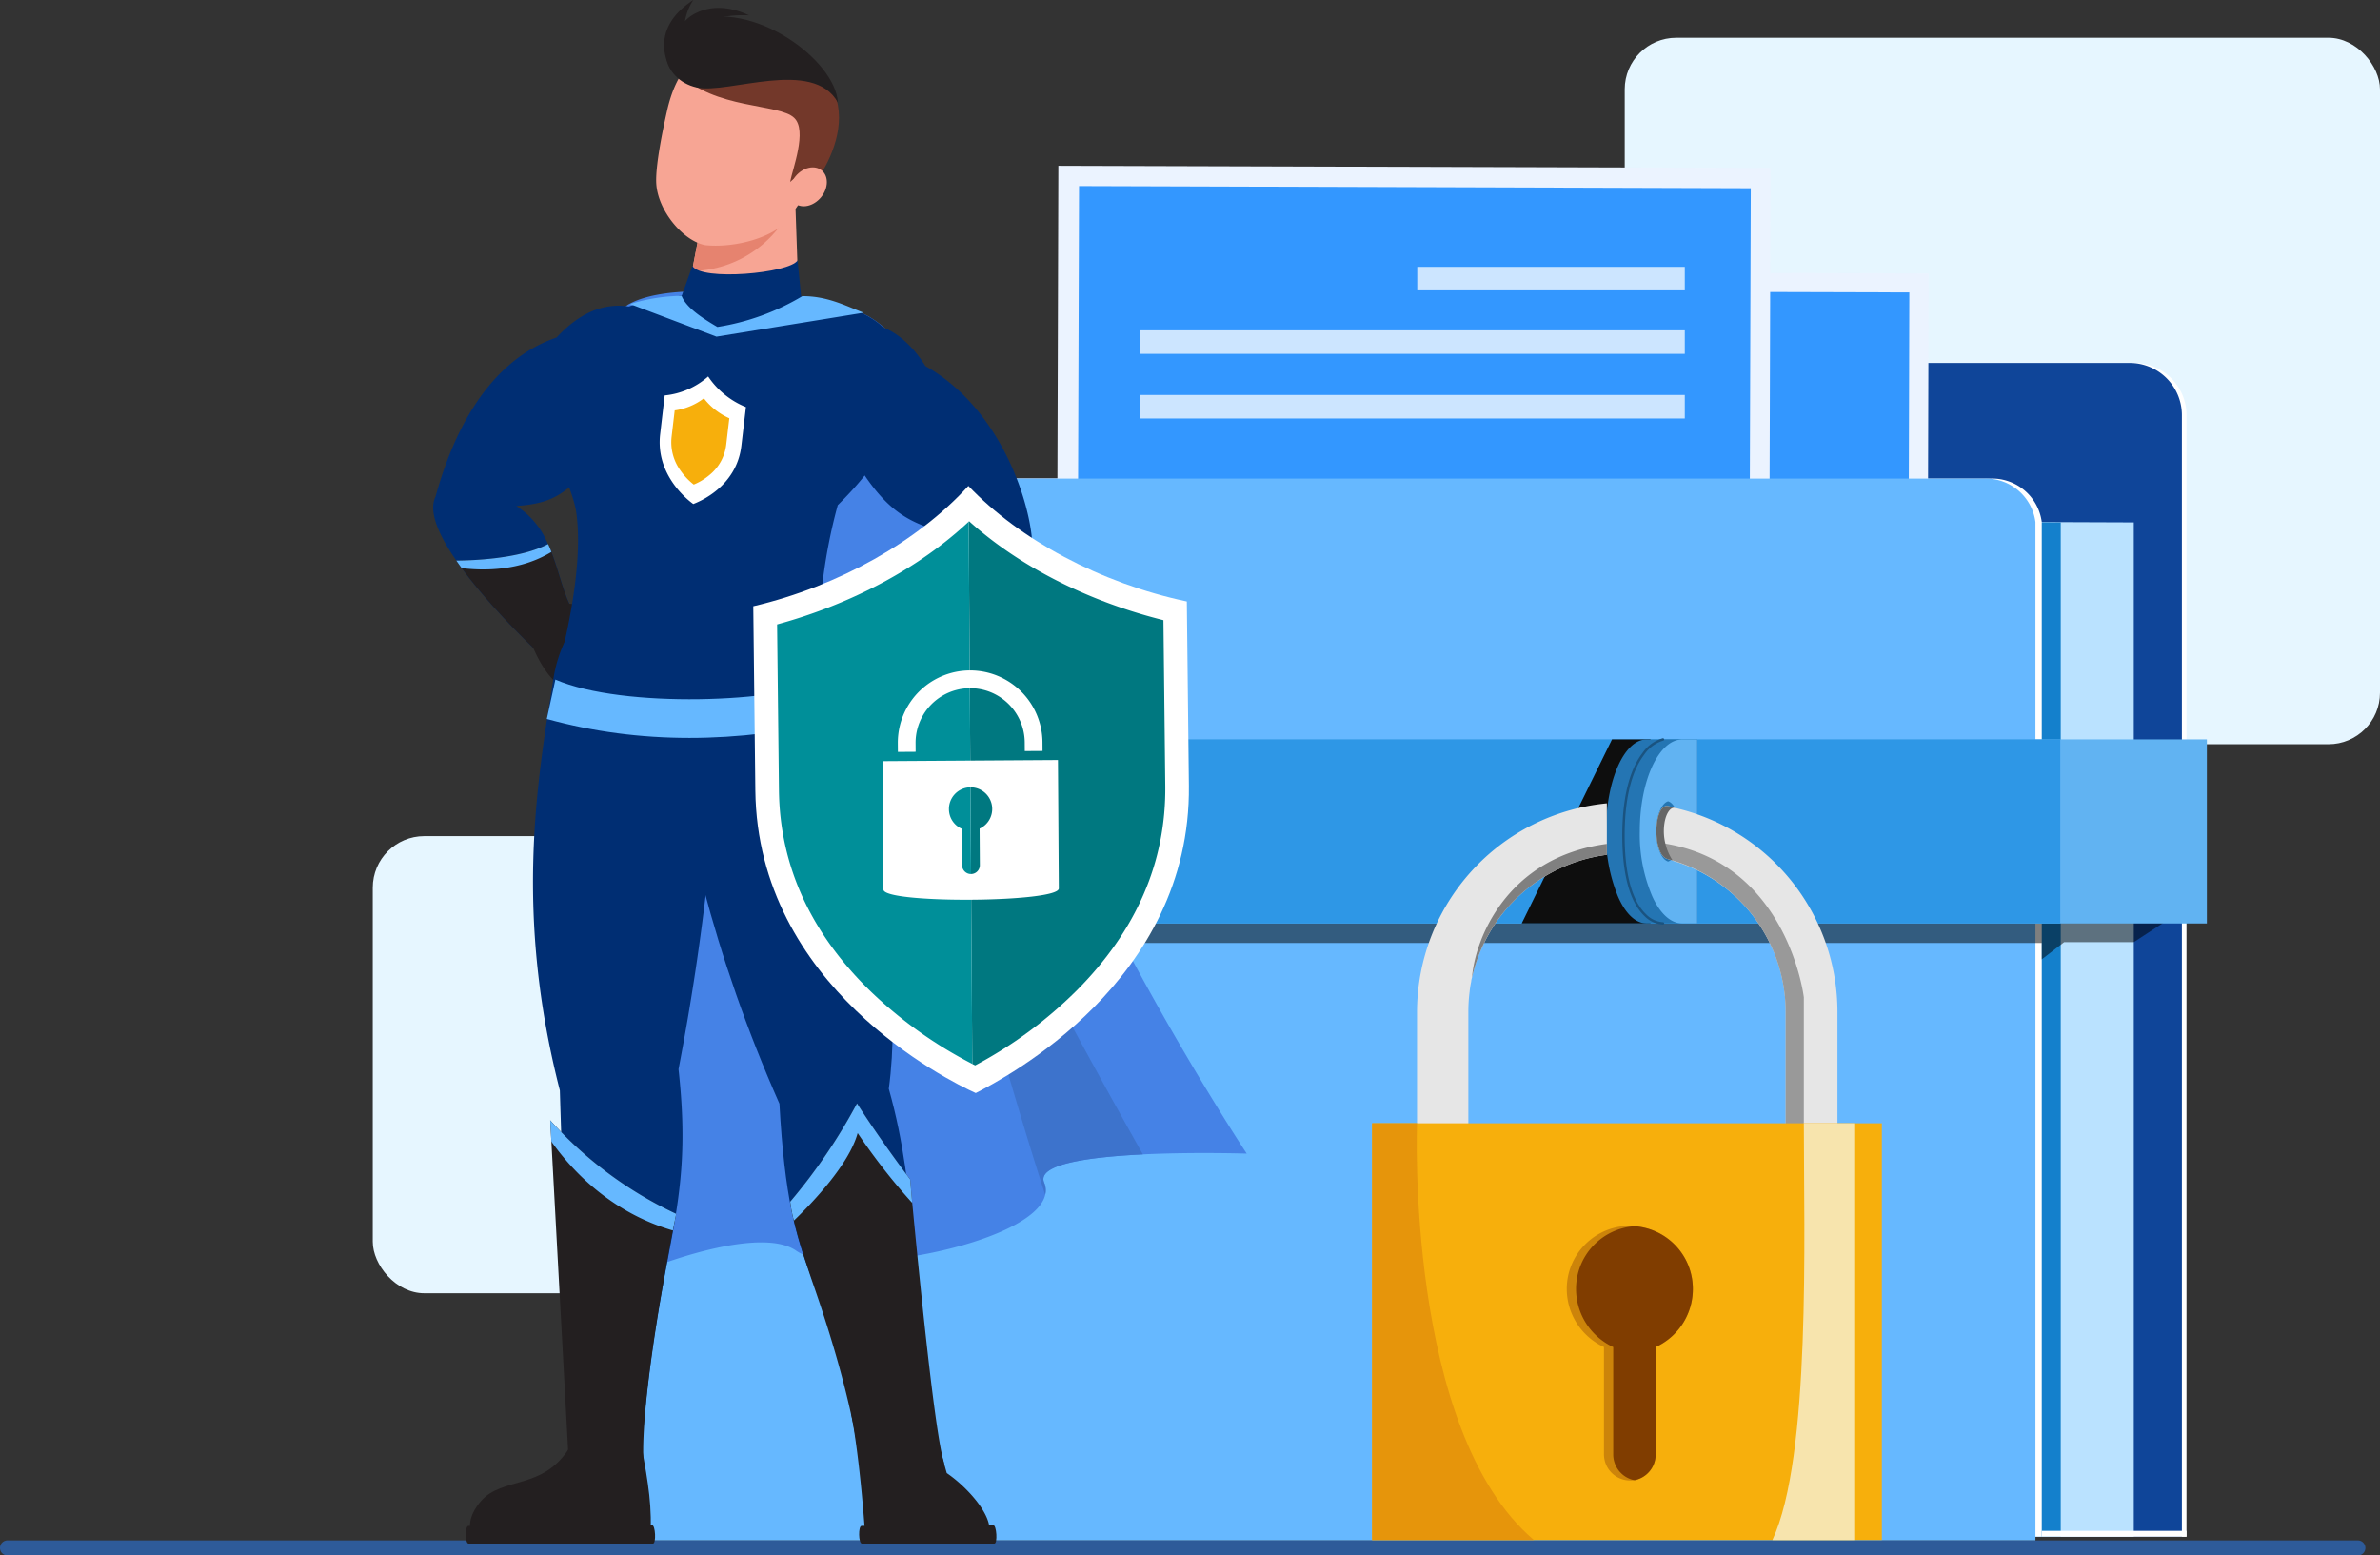 <svg id="Group_83383" data-name="Group 83383" xmlns="http://www.w3.org/2000/svg" xmlns:xlink="http://www.w3.org/1999/xlink" width="461.964" height="301.845" viewBox="0 0 461.964 301.845">
  <rect x="0" y="0" width="461.964" height="301.845" fill="#333333" stroke="none"/>
  <defs>
    <clipPath id="clip-path">
      <rect id="Rectangle_16122" data-name="Rectangle 16122" width="461.964" height="301.845" fill="none"/>
    </clipPath>
    <clipPath id="clip-path-3">
      <rect id="Rectangle_16117" data-name="Rectangle 16117" width="306.532" height="10.016" fill="none"/>
    </clipPath>
  </defs>
  <g id="Group_80172" data-name="Group 80172" clip-path="url(#clip-path)">
    <g id="Group_80171" data-name="Group 80171" transform="translate(0 0.001)">
      <g id="Group_80170" data-name="Group 80170" clip-path="url(#clip-path)">
        <path id="Path_153564" data-name="Path 153564" d="M457.668,1715.622H1.461a1.461,1.461,0,1,1,0-2.922H457.668a1.461,1.461,0,0,1,0,2.922" transform="translate(0 -1413.777)" fill="#2e5b99"/>
        <rect id="Rectangle_16107" data-name="Rectangle 16107" width="146.602" height="137.088" rx="10" transform="translate(315.362 7.33)" fill="#e6f6ff"/>
        <rect id="Rectangle_16108" data-name="Rectangle 16108" width="98.71" height="88.705" rx="10" transform="translate(72.355 162.255)" fill="#e6f6ff"/>
        <path id="Path_153565" data-name="Path 153565" d="M985.209,425.971V413.658a10.122,10.122,0,0,1,10.122-10.124H1103.1a10.124,10.124,0,0,1,10.124,10.124V631.307H834.457V425.971Z" transform="translate(-688.816 -333.104)" fill="#fff"/>
        <path id="Path_153566" data-name="Path 153566" d="M980.078,425.971V413.658A10.122,10.122,0,0,1,990.2,403.534h107.769a10.124,10.124,0,0,1,10.124,10.124V631.307H829.326V425.971Z" transform="translate(-684.581 -333.104)" fill="#0f4599"/>
        <path id="Path_153567" data-name="Path 153567" d="M1151.689,576.258V773.086H893.453v-197.8Z" transform="translate(-737.515 -474.884)" fill="#bae2ff"/>
        <path id="Path_153568" data-name="Path 153568" d="M1070.455,576.258V773.086H812.219v-197.8Z" transform="translate(-670.46 -474.884)" fill="#1480cc"/>
        <path id="Path_153569" data-name="Path 153569" d="M688.849,532.095H943.967a9.691,9.691,0,0,1,9.845,8.443V737.43H675.375v-191.9c-.063-7.072,6.319-13.439,13.473-13.439" transform="translate(-557.5 -439.227)" fill="#fff"/>
        <rect id="Rectangle_16109" data-name="Rectangle 16109" width="113.318" height="149.108" transform="translate(224.929 165.958) rotate(-89.84)" fill="#ebf3ff"/>
        <rect id="Rectangle_16110" data-name="Rectangle 16110" width="104.175" height="141.481" transform="translate(228.834 160.524) rotate(-89.84)" fill="#3397ff"/>
        <path id="Path_153570" data-name="Path 153570" d="M1623.4,647.139l-90.92-.255,49.712-47.691Z" transform="translate(-1265.009 -494.614)" fill="#e3eeff"/>
        <path id="Path_153571" data-name="Path 153571" d="M1455.232,685.808l-76.393-.214,41.453-39.416Z" transform="translate(-1138.186 -533.399)" fill="#e3eeff"/>
        <path id="Path_153572" data-name="Path 153572" d="M1594.281,488.581a10.529,10.529,0,1,0,10.559-10.5,10.529,10.529,0,0,0-10.559,10.5" transform="translate(-1316.025 -394.641)" fill="#e3eeff"/>
        <rect id="Rectangle_16111" data-name="Rectangle 16111" width="120.215" height="138.235" transform="matrix(0.003, -1, 1, 0.003, 205.068, 152.384)" fill="#ebf3ff"/>
        <rect id="Rectangle_16112" data-name="Rectangle 16112" width="110.515" height="130.385" transform="translate(209.088 146.619) rotate(-89.815)" fill="#3397ff"/>
        <rect id="Rectangle_16113" data-name="Rectangle 16113" width="51.928" height="4.562" transform="translate(275.094 51.781)" fill="#cce5ff"/>
        <rect id="Rectangle_16114" data-name="Rectangle 16114" width="105.648" height="4.562" transform="translate(221.374 64.101)" fill="#cce5ff"/>
        <rect id="Rectangle_16115" data-name="Rectangle 16115" width="105.648" height="4.562" transform="translate(221.374 76.644)" fill="#cce5ff"/>
        <path id="Path_153573" data-name="Path 153573" d="M681.811,532.095H936.929a9.691,9.691,0,0,1,9.845,8.443v197.6H668.337v-192.6c-.063-7.072,6.319-13.439,13.473-13.439" transform="translate(-551.69 -439.227)" fill="#66b8ff"/>
        <rect id="Rectangle_16116" data-name="Rectangle 16116" width="28.094" height="1.132" transform="translate(396.313 297.07)" fill="#fff"/>
        <g id="Group_80169" data-name="Group 80169" transform="translate(117.876 176.146)" opacity="0.5" style="mix-blend-mode: darken;isolation: isolate">
          <g id="Group_80168" data-name="Group 80168">
            <g id="Group_80167" data-name="Group 80167" clip-path="url(#clip-path-3)">
              <path id="Path_153574" data-name="Path 153574" d="M981.908,1009.243l-10.233,6.677H958.153l-4.34,3.338v-3.172H675.377v-6.844Z" transform="translate(-675.376 -1009.243)"/>
            </g>
          </g>
        </g>
        <rect id="Rectangle_16118" data-name="Rectangle 16118" width="316.159" height="35.722" transform="translate(112.203 143.478)" fill="#61b3f2"/>
        <rect id="Rectangle_16119" data-name="Rectangle 16119" width="287.698" height="35.722" transform="translate(112.203 143.478)" fill="#2e97e6"/>
        <path id="Path_153575" data-name="Path 153575" d="M1717.327,822.072v35.71h-25l17.527-35.71Z" transform="translate(-1396.961 -678.593)" fill="#0e0e0e"/>
        <path id="Path_153576" data-name="Path 153576" d="M1786.055,839.951a31.734,31.734,0,0,0,2.315,12.632c1.416,3.294,3.385,5.256,5.561,5.256h6.638v-35.7h-6.638c-4.353,0-7.876,8-7.876,17.81m6.287,5.884c-1.243-.393-2.21-2.823-2.21-5.884,0-2.98.967-5.413,2.21-5.806,1.244.393,2.211,2.825,2.211,5.806,0,3.061-.967,5.492-2.211,5.884" transform="translate(-1474.329 -678.651)" fill="#2475b3"/>
        <path id="Path_153577" data-name="Path 153577" d="M1805.432,839.951a30.522,30.522,0,0,0,2.421,12.632c1.482,3.294,3.542,5.256,5.819,5.256h2.892v-35.7h-2.892c-4.554,0-8.241,8-8.241,17.81m3.181,0c0-2.98,1.879-5.413,3.18-5.806,1.3.393,2.314,2.825,2.314,5.806,0,3.061-1.012,5.492-2.314,5.884-1.3-.393-3.18-2.823-3.18-5.884" transform="translate(-1490.324 -678.651)" fill="#3f9ee6"/>
        <path id="Path_153578" data-name="Path 153578" d="M1804.277,839.951a31.734,31.734,0,0,0,2.315,12.632c1.416,3.294,3.385,5.256,5.561,5.256h6.638v-35.7h-6.638c-4.353,0-7.876,8-7.876,17.81m6.287,5.884c-1.243-.393-2.21-2.823-2.21-5.884,0-2.98.967-5.413,2.21-5.806,1.244.393,2.211,2.825,2.211,5.806,0,3.061-.968,5.492-2.211,5.884" transform="translate(-1489.37 -678.651)" fill="#2475b3"/>
        <path id="Path_153579" data-name="Path 153579" d="M1823.654,839.951a30.52,30.52,0,0,0,2.421,12.632c1.482,3.294,3.542,5.256,5.819,5.256h2.892v-35.7h-2.892c-4.554,0-8.241,8-8.241,17.81m3.181,0c0-2.98,1.012-5.413,2.313-5.806,1.3.393,2.314,2.825,2.314,5.806,0,3.061-1.012,5.492-2.314,5.884-1.3-.393-2.313-2.823-2.313-5.884" transform="translate(-1505.365 -678.651)" fill="#61b3f2"/>
        <path id="Path_153580" data-name="Path 153580" d="M1812.022,856.972a5.485,5.485,0,0,1-3.611-1.717c-1.941-1.864-4.255-6.075-4.255-15.547,0-9.024,2.11-13.67,3.88-15.978a7.141,7.141,0,0,1,3.977-2.917.232.232,0,0,1,.08.458,6.876,6.876,0,0,0-3.719,2.783c-1.712,2.254-3.754,6.8-3.754,15.654,0,9.288,2.227,13.39,4.1,15.2a5.042,5.042,0,0,0,3.329,1.6.232.232,0,0,1,.018.464h-.041" transform="translate(-1489.27 -677.551)" fill="#1a5380"/>
        <path id="Path_153581" data-name="Path 153581" d="M1844.394,906.424c.314.079.548.157.862.236-.078.078-.078.078,0,.078A30.618,30.618,0,0,1,1867.224,936v29.822h10.042V936a40.616,40.616,0,0,0-31.7-39.542,6.4,6.4,0,0,0-1.176-.312c-2.9-.628-3.139,9.807,0,10.276" transform="translate(-1520.614 -739.718)" fill="#e6e6e6"/>
        <path id="Path_153582" data-name="Path 153582" d="M1612.739,893.215V903.2a30.831,30.831,0,0,0-26.176,23.82,3.322,3.322,0,0,0-.157.783,18.316,18.316,0,0,0-.314,2.04,30.32,30.32,0,0,0-.236,3.766v29.822h-9.964V933.611a40.735,40.735,0,0,1,36.847-40.4" transform="translate(-1300.846 -737.32)" fill="#e6e6e6"/>
        <path id="Path_153583" data-name="Path 153583" d="M1847.242,936.925c23.548,4.13,26.58,29.768,26.58,29.768v32.585h-3.532V969.456a30.718,30.718,0,0,0-22.809-29.564c-1-.324-1.624-3.253-1.624-3.253s.619.139,1.384.286" transform="translate(-1523.694 -773.165)" fill="#999"/>
        <path id="Path_153584" data-name="Path 153584" d="M1663.207,938.276V940.4a30.831,30.831,0,0,0-26.176,23.82c.563-7.325,6.637-23.334,26.176-25.943" transform="translate(-1351.314 -774.516)" fill="gray"/>
        <path id="Path_153585" data-name="Path 153585" d="M1844.394,906.424c.314.079.548.157.862.236a10.573,10.573,0,0,1-1.668-5.034c-.157-3.061.882-5.13,1.983-5.165a6.4,6.4,0,0,0-1.176-.312c-2.9-.628-3.139,9.807,0,10.276" transform="translate(-1520.614 -739.718)" fill="#666"/>
        <rect id="Rectangle_16120" data-name="Rectangle 16120" width="98.933" height="80.871" transform="translate(266.336 217.975)" fill="#f7af0c"/>
        <path id="Path_153586" data-name="Path 153586" d="M1755.6,1362.989a3.791,3.791,0,0,0-.942-.079,12.246,12.246,0,0,0-12.24,12.276,12.44,12.44,0,0,0,7.219,11.246v20.829a5.08,5.08,0,0,0,5.021,5.07,2.646,2.646,0,0,0,.785-.079h.234a5.091,5.091,0,0,0,4-4.991v-20.829a12.355,12.355,0,0,0,7.217-11.246,12.169,12.169,0,0,0-11.3-12.2" transform="translate(-1438.305 -1125.037)" fill="#cc840a"/>
        <path id="Path_153587" data-name="Path 153587" d="M1764.131,1363.364a12.18,12.18,0,0,0-11.378,12.2,12.44,12.44,0,0,0,7.219,11.246v20.829a5.09,5.09,0,0,0,4,4.991h.234a5.091,5.091,0,0,0,4-4.991v-20.829a12.355,12.355,0,0,0,7.217-11.246,12.168,12.168,0,0,0-11.3-12.2" transform="translate(-1446.839 -1125.412)" fill="#803d00"/>
        <path id="Path_153588" data-name="Path 153588" d="M1557.383,1329.775h-31.394V1248.9h8.71s-2.313,59.671,22.684,80.871" transform="translate(-1259.653 -1030.929)" fill="#e6950b"/>
        <path id="Path_153589" data-name="Path 153589" d="M1971.131,1329.775c7.5-16.044,6.1-59.176,6.1-80.871h9.964v80.871Z" transform="translate(-1627.102 -1030.929)" fill="#f7e4ad"/>
        <path id="Path_153590" data-name="Path 153590" d="M779.241,491.206s-10.151-.329-20.153.149c-10.39.507-20.63,1.881-19.167,5.464a3.809,3.809,0,0,1,.209,2.359c-2.09,9.583-39.977,16.749-48.336,10.867-6.24-4.389-23.437,1.254-30.483,4.3C647.892,424.523,647.518,332.7,659.4,326.313c11.883-6.36,44.813,1.7,44.813,1.7s16.689,4.419,23.5,50.068c6.837,45.619,51.531,113.123,51.531,113.123" transform="translate(-537.253 -267.344)" fill="#4582e6"/>
        <path id="Path_153591" data-name="Path 153591" d="M1031.84,850.323a3.809,3.809,0,0,1,.209,2.359c-10.27-31.319-34.454-120.8-25.676-96.4,8.419,23.526,34.842,71.175,44.634,88.582-10.39.507-20.63,1.88-19.167,5.464" transform="translate(-829.172 -620.847)" fill="#3d73cc"/>
        <path id="Path_153592" data-name="Path 153592" d="M518.568,363.285c-9.763,11.942-11.554,14.838-20.69,15.466a16,16,0,0,1,6.15,7.4h.03c2.687,5.881,3.075,12.748,7.762,16.6l-5.613,5.523-1.433,1.433s-.209-.179-.567-.507c-2.448-2.269-12.181-11.435-17.973-19.854-3.4-4.9-5.464-9.524-4.031-12.42,2.329-8.419,8.3-25.706,23.5-30.871,9.972-10.837,19.735-5.016,23.2-.507,4.628,6.031-.03,18.928-10.33,17.734" transform="translate(-397.662 -280.566)" fill="#002e73"/>
        <path id="Path_153593" data-name="Path 153593" d="M533.067,621.577l-5.613,5.524-2,.926c-2.3-2.15-11.076-10.391-16.928-18.392-.358-.477-.716-.985-1.045-1.463,2.9-.03,12.211-.268,17.794-3.194h.03a16.328,16.328,0,0,1,.627,1.522c2.15,5.494,2.836,11.555,7.135,15.077" transform="translate(-418.909 -499.39)" fill="#231f20"/>
        <path id="Path_153594" data-name="Path 153594" d="M525.931,606.5c-6.18,3.763-13.256,3.643-17.406,3.135-.358-.477-.717-.985-1.045-1.463,2.9-.03,12.211-.268,17.794-3.194h.03a16.313,16.313,0,0,1,.627,1.522" transform="translate(-418.908 -499.39)" fill="#66b8ff"/>
        <path id="Path_153595" data-name="Path 153595" d="M596.892,670.882s6.395.594,8.33,2.278a2.558,2.558,0,0,1,.63,3.163c3.442,1.935,0,9.442-6.009,11.294s-9.946-9.466-9.946-9.466.915-6.865,7-7.268" transform="translate(-486.94 -553.791)" fill="#231f20"/>
        <path id="Path_153596" data-name="Path 153596" d="M972.155,1594.464H950.461a2.587,2.587,0,0,1-.972-.871c-1.118-16.135-2.726-23.9-2.726-23.9l15.109-.615,3.42,12c5.062,3.46,11.1,10.881,6.863,13.386" transform="translate(-781.52 -1295.219)" fill="#231f20"/>
        <path id="Path_153597" data-name="Path 153597" d="M955.99,1699.3h25.72c.652,0,.433-3.577-.219-3.577l-25.566.144c-.671,0-.606,3.433.065,3.433" transform="translate(-788.694 -1399.761)" fill="#231f20"/>
        <path id="Path_153598" data-name="Path 153598" d="M765.441,646.236c3.51,9.445,18.448,52.719,14.183,83.874,5.866,20.718,4.025,38.267,9.314,68.525l-15.4.811c-6.258-36.919-13.146-29.873-15.139-66.434-12.687-28.667-19.267-55.825-22.643-83.785-3.283-21.078,22.595-32.147,29.682-2.991" transform="translate(-607.108 -518.835)" fill="#002e73"/>
        <path id="Path_153599" data-name="Path 153599" d="M892.018,1294.85s-1.153-10.987-8.4-31.975c-2.249-6.449-3.469-10.718-4.1-13.345a28.1,28.1,0,0,1-.713-3.673,109.081,109.081,0,0,0,12.97-19.077c4.711,7.374,10.319,14.749,10.319,14.749s.143,1.731.4,4.567c1.136,11.882,4.191,43.291,6.032,49.949,2.275,8.24-12.04,12.928-16.508-1.194" transform="translate(-725.425 -1012.666)" fill="#231f20"/>
        <path id="Path_153600" data-name="Path 153600" d="M902.493,1246.1a120.713,120.713,0,0,1-10.591-13.555c-1.679,6.091-8.73,13.466-12.383,16.988a28.1,28.1,0,0,1-.713-3.673,109.1,109.1,0,0,0,12.97-19.077c4.711,7.374,10.319,14.749,10.319,14.749s.143,1.731.4,4.567" transform="translate(-725.425 -1012.666)" fill="#66b8ff"/>
        <path id="Path_153601" data-name="Path 153601" d="M629.431,658.424a476.318,476.318,0,0,1-8.421,76.082c3.105,28.067-3.956,33.3-7.146,73.452l-13.917-.185c-.035-16.3-.98-36.481-1.971-69.159-8.762-34.152-4.541-59.306-1.275-79.722,3.486-23.19,34.953-30.864,32.728-.469" transform="translate(-489.307 -527.019)" fill="#002e73"/>
        <path id="Path_153602" data-name="Path 153602" d="M555.917,1608.79c1.241,6.648,2.132,11.835,1.611,17.852l-33.7.656s-3.336-3.25.858-8.123,12.16-2.054,17.319-10.57Z" transform="translate(-431.36 -1327.85)" fill="#231f20"/>
        <path id="Path_153603" data-name="Path 153603" d="M518.576,1699.3h35.809c.652,0,.481-3.577-.171-3.577l-35.658.144c-.671,0-.652,3.433.02,3.433" transform="translate(-427.643 -1399.761)" fill="#231f20"/>
        <path id="Path_153604" data-name="Path 153604" d="M636.354,1263.749l-.652,3.225c-1.7,8.867-6.244,33.617-5.711,44.753-6.327,7.554-14.55-.836-14.55-.836l-3.315-61.174-.227-4.12a76.225,76.225,0,0,0,24.454,18.152" transform="translate(-505.103 -1028.199)" fill="#231f20"/>
        <path id="Path_153605" data-name="Path 153605" d="M636.354,1263.749l-.652,3.225c-12.293-3.583-19.861-12-23.576-17.257l-.227-4.12a76.225,76.225,0,0,0,24.454,18.152" transform="translate(-505.103 -1028.199)" fill="#66b8ff"/>
        <path id="Path_153606" data-name="Path 153606" d="M616.929,397.709c0,7.114,50.521,5.055,50.521-2.059a103.322,103.322,0,0,1,3.658-29.382c15.147-14.839,14.243-26.358,10.4-32.607-6.618-10.775-40.053-10.165-52.091-5.533-4.78,1.84-11.2,9.333-13.252,21.278-1.056,6.141,3.467,13.293,4.181,18.258,1.653,11.489-3.086,28.4-3.422,30.045" transform="translate(-508.496 -268.248)" fill="#002e73"/>
        <path id="Path_153607" data-name="Path 153607" d="M771.593,250.9c2.493-1.98,12.436-5.035,15.081-7.2l-.6-17.26-9.777-.952a29.051,29.051,0,0,0-8.109,1.877l-2.2,11.365L765.5,241.2c-1.107,2.426,1.086,5.351,6.088,9.705" transform="translate(-631.667 -186.134)" fill="#f7a594"/>
        <path id="Path_153608" data-name="Path 153608" d="M786.411,246.476a21.839,21.839,0,0,1-16.8,8.383l1.9-9.833Z" transform="translate(-635.291 -202.261)" fill="#e6836f"/>
        <path id="Path_153609" data-name="Path 153609" d="M731.862,63.5c-.767,3.4-2.346,10.866-2.088,14.3.393,5.235,5.282,11.04,9.546,11.8,4.936.5,11.589-.967,15.2-4.071A49.792,49.792,0,0,0,762.216,72.7c3.736-10.206-3.476-19.155-12.625-21.222S734.253,52.9,731.862,63.5" transform="translate(-602.381 -42.027)" fill="#f7a594"/>
        <path id="Path_153610" data-name="Path 153610" d="M779.791,72.862c1.908-3.358-.627-4.718-3.406-2.111.475-2.534,3.364-9.958.805-12.42-2.89-2.856-15.608-1.613-22.44-8.737,0,0,5.092-11.165,21.807-4.572,18.878,10.01,3.234,27.84,3.234,27.84" transform="translate(-623.021 -35.445)" fill="#73382a"/>
        <path id="Path_153611" data-name="Path 153611" d="M879.348,187.829c-1.445,1.758-1.506,4.089-.136,5.208s3.652.6,5.1-1.157,1.506-4.089.136-5.208-3.652-.6-5.1,1.157" transform="translate(-724.944 -153.605)" fill="#f7a594"/>
        <path id="Path_153612" data-name="Path 153612" d="M755.917,290.581c1.671,2.984,18.859,1.432,20.411-1.074l.955,9.549-15.994,9.072-8.355-9.191Z" transform="translate(-621.521 -238.979)" fill="#002e73"/>
        <path id="Path_153613" data-name="Path 153613" d="M774.013,35.025c-.471-8.358-16.648-20.153-28.252-15.774-7.827,2.953-5.991,11.262.824,12.831,6.009,1.383,22.653-5.82,27.428,2.943" transform="translate(-611.371 -15.112)" fill="#231f20"/>
        <path id="Path_153614" data-name="Path 153614" d="M742.605,4.171A10.741,10.741,0,0,1,744.236,0c-9.08,5.948-4.561,13.06-4.454,13.364,3.6-10.934,12.193-10.432,15.244-10.393-7.85-3.695-12.342.868-12.421,1.2" transform="translate(-609.66 -0.005)" fill="#231f20"/>
        <path id="Path_153615" data-name="Path 153615" d="M609.78,755.583c13.18,5.684,43.627,4.433,52.726.078l2.327,7.708c-19.8,4.666-38.737,4.8-56.719-.146Z" transform="translate(-501.978 -623.709)" fill="#66b8ff"/>
        <path id="Path_153616" data-name="Path 153616" d="M923.7,409.785c-8.718,9.345-27.109,20-27.109,20l-5.643-8.121c5.852-3.225,9.076-11.584,14.659-17.316a19.764,19.764,0,0,1,6.717-4.688c-8.9-2.3-13.375-4.508-20.78-18.033-10.36-.717-12.6-14.27-6.956-19.317,4.24-3.792,14.928-7.762,22.75,4.717,13.972,7.852,19.943,24.989,20.69,33.707.687,2.478-1.194,5.672-4.329,9.046" transform="translate(-727.704 -295.986)" fill="#002e73"/>
        <path id="Path_153617" data-name="Path 153617" d="M908.909,695.124s-6.4-.585-8.606.716a2.558,2.558,0,0,0-1.2,2.994c-3.737,1.274-1.726,9.282,3.843,12.2s11.509-7.489,11.509-7.489.355-6.916-5.549-8.424" transform="translate(-740.609 -573.694)" fill="#231f20"/>
        <path id="Path_153618" data-name="Path 153618" d="M968.052,626.32c-.537.567-1.1,1.164-1.7,1.731-9.2,8.9-25.407,18.272-25.407,18.272L935.3,638.2c5.046-2.777,8.121-9.345,12.45-14.779a30,30,0,0,1,2.209-2.537,42.69,42.69,0,0,0,18.092,5.434" transform="translate(-772.059 -512.521)" fill="#231f20"/>
        <path id="Path_153619" data-name="Path 153619" d="M1026.934,626.32c-.537.567-1.1,1.164-1.7,1.731a57.462,57.462,0,0,1-18.6-4.628,30,30,0,0,1,2.209-2.537,42.69,42.69,0,0,0,18.092,5.434" transform="translate(-830.941 -512.521)" fill="#66b8ff"/>
        <path id="Path_153620" data-name="Path 153620" d="M829.613,452.332h0l.005-.046-.005.046" transform="translate(-684.818 -373.348)" fill="#d9ffff"/>
        <path id="Path_153621" data-name="Path 153621" d="M829.613,452.332h0l.005-.046-.005.046" transform="translate(-684.818 -373.348)" fill="#d9ffff"/>
        <path id="Path_153622" data-name="Path 153622" d="M739.191,439.361l.005-.046-.005.046" transform="translate(-610.177 -362.641)" fill="#d9ffff"/>
        <path id="Path_153623" data-name="Path 153623" d="M739.191,439.361l.005-.046-.005.046" transform="translate(-610.177 -362.641)" fill="#d9ffff"/>
        <path id="Path_153624" data-name="Path 153624" d="M743.055,418.557a16.046,16.046,0,0,0,7.33,5.941l-.883,7.509c-.937,7.975-8.206,10.86-9.334,11.3-.958-.677-7.366-5.588-6.429-13.562.7-5.978.855-7.275.883-7.509a14.946,14.946,0,0,0,8.434-3.679" transform="translate(-605.6 -345.505)" fill="#fff"/>
        <path id="Path_153625" data-name="Path 153625" d="M752.87,442.824l-.013.01a11.975,11.975,0,0,1-5.653,2.338l-.6,5.1a9.372,9.372,0,0,0,1.758,6.62,12.5,12.5,0,0,0,2.467,2.615l.073.057a11.593,11.593,0,0,0,3.074-1.867,8.915,8.915,0,0,0,3.23-5.9l.6-5.1a12.778,12.778,0,0,1-4.935-3.869" transform="translate(-616.243 -365.537)" fill="#f7af0c"/>
        <path id="Path_153626" data-name="Path 153626" d="M710.734,328.922c.856,2.2,3.716,4.144,6.942,6.036a45.866,45.866,0,0,0,16.491-5.977c4.836-.022,8.316,1.838,11.9,3.212L717.5,336.841l-16.774-6.332a35.274,35.274,0,0,1,10-1.586" transform="translate(-578.43 -271.515)" fill="#66b8ff"/>
        <path id="Path_153627" data-name="Path 153627" d="M1320.16,667.451h0c0-.141,0-.2,0-.217,0,.026,0,.217,0,.217" transform="translate(-1089.746 -550.78)" fill="#d9ffff"/>
        <path id="Path_153628" data-name="Path 153628" d="M1320.16,667.451h0c0-.141,0-.2,0-.217,0,.026,0,.217,0,.217" transform="translate(-1089.746 -550.78)" fill="#d9ffff"/>
        <path id="Path_153629" data-name="Path 153629" d="M837.434,672.766l0-.217c0,.014,0,.076,0,.217" transform="translate(-691.272 -555.167)" fill="#d9ffff"/>
        <path id="Path_153630" data-name="Path 153630" d="M837.434,672.766l0-.217c0,.014,0,.076,0,.217" transform="translate(-691.272 -555.167)" fill="#d9ffff"/>
        <path id="Path_153631" data-name="Path 153631" d="M879.487,540.245c9.888,10.4,25.611,18.882,42.4,22.427.012,1.115.081,7.289.4,35.75.422,37.966-35.755,56.758-41.372,59.642-5.477-2.466-42.358-20.749-42.78-58.716-.316-28.461-.385-34.635-.4-35.75,16.706-3.914,32.1-12.734,41.752-23.354" transform="translate(-691.522 -445.955)" fill="#fff"/>
        <path id="Path_153632" data-name="Path 153632" d="M1077.4,579.558c9.673,8.716,23.039,15.529,37.711,19.195l.357,32.168c.164,14.719-5.623,28.073-17.2,39.694a83.517,83.517,0,0,1-19.7,14.534c-.176-.088-.37-.186-.56-.283l-.7-105.231c.028-.025.056-.05.083-.076" transform="translate(-889.285 -478.406)" fill="#007880"/>
        <path id="Path_153633" data-name="Path 153633" d="M901.414,579.99l.7,105.231a83.578,83.578,0,0,1-19.454-13.814c-11.831-11.362-17.913-24.586-18.076-39.305l-.358-32.168c14.546-3.975,27.721-11.053,37.191-19.944" transform="translate(-713.387 -478.763)" fill="#008f99"/>
        <path id="Path_153634" data-name="Path 153634" d="M981.559,845.232l.165,24.921c.018,2.774,34.057,2.551,34.038-.223l-.165-24.921Zm12.877,9.323a4.2,4.2,0,1,1,5.952,3.772l.047,7.079a1.722,1.722,0,1,1-3.444.023l-.047-7.063a4.174,4.174,0,0,1-2.508-3.81" transform="translate(-810.244 -697.527)" fill="#fff"/>
        <path id="Path_153635" data-name="Path 153635" d="M998.508,761.531l3.446-.023-.011-1.678a10.593,10.593,0,0,1,21.186-.139l.011,1.678,3.445-.023-.011-1.678a14.039,14.039,0,0,0-28.078.184Z" transform="translate(-824.225 -615.622)" fill="#fff"/>
      </g>
    </g>
  </g>
</svg>
